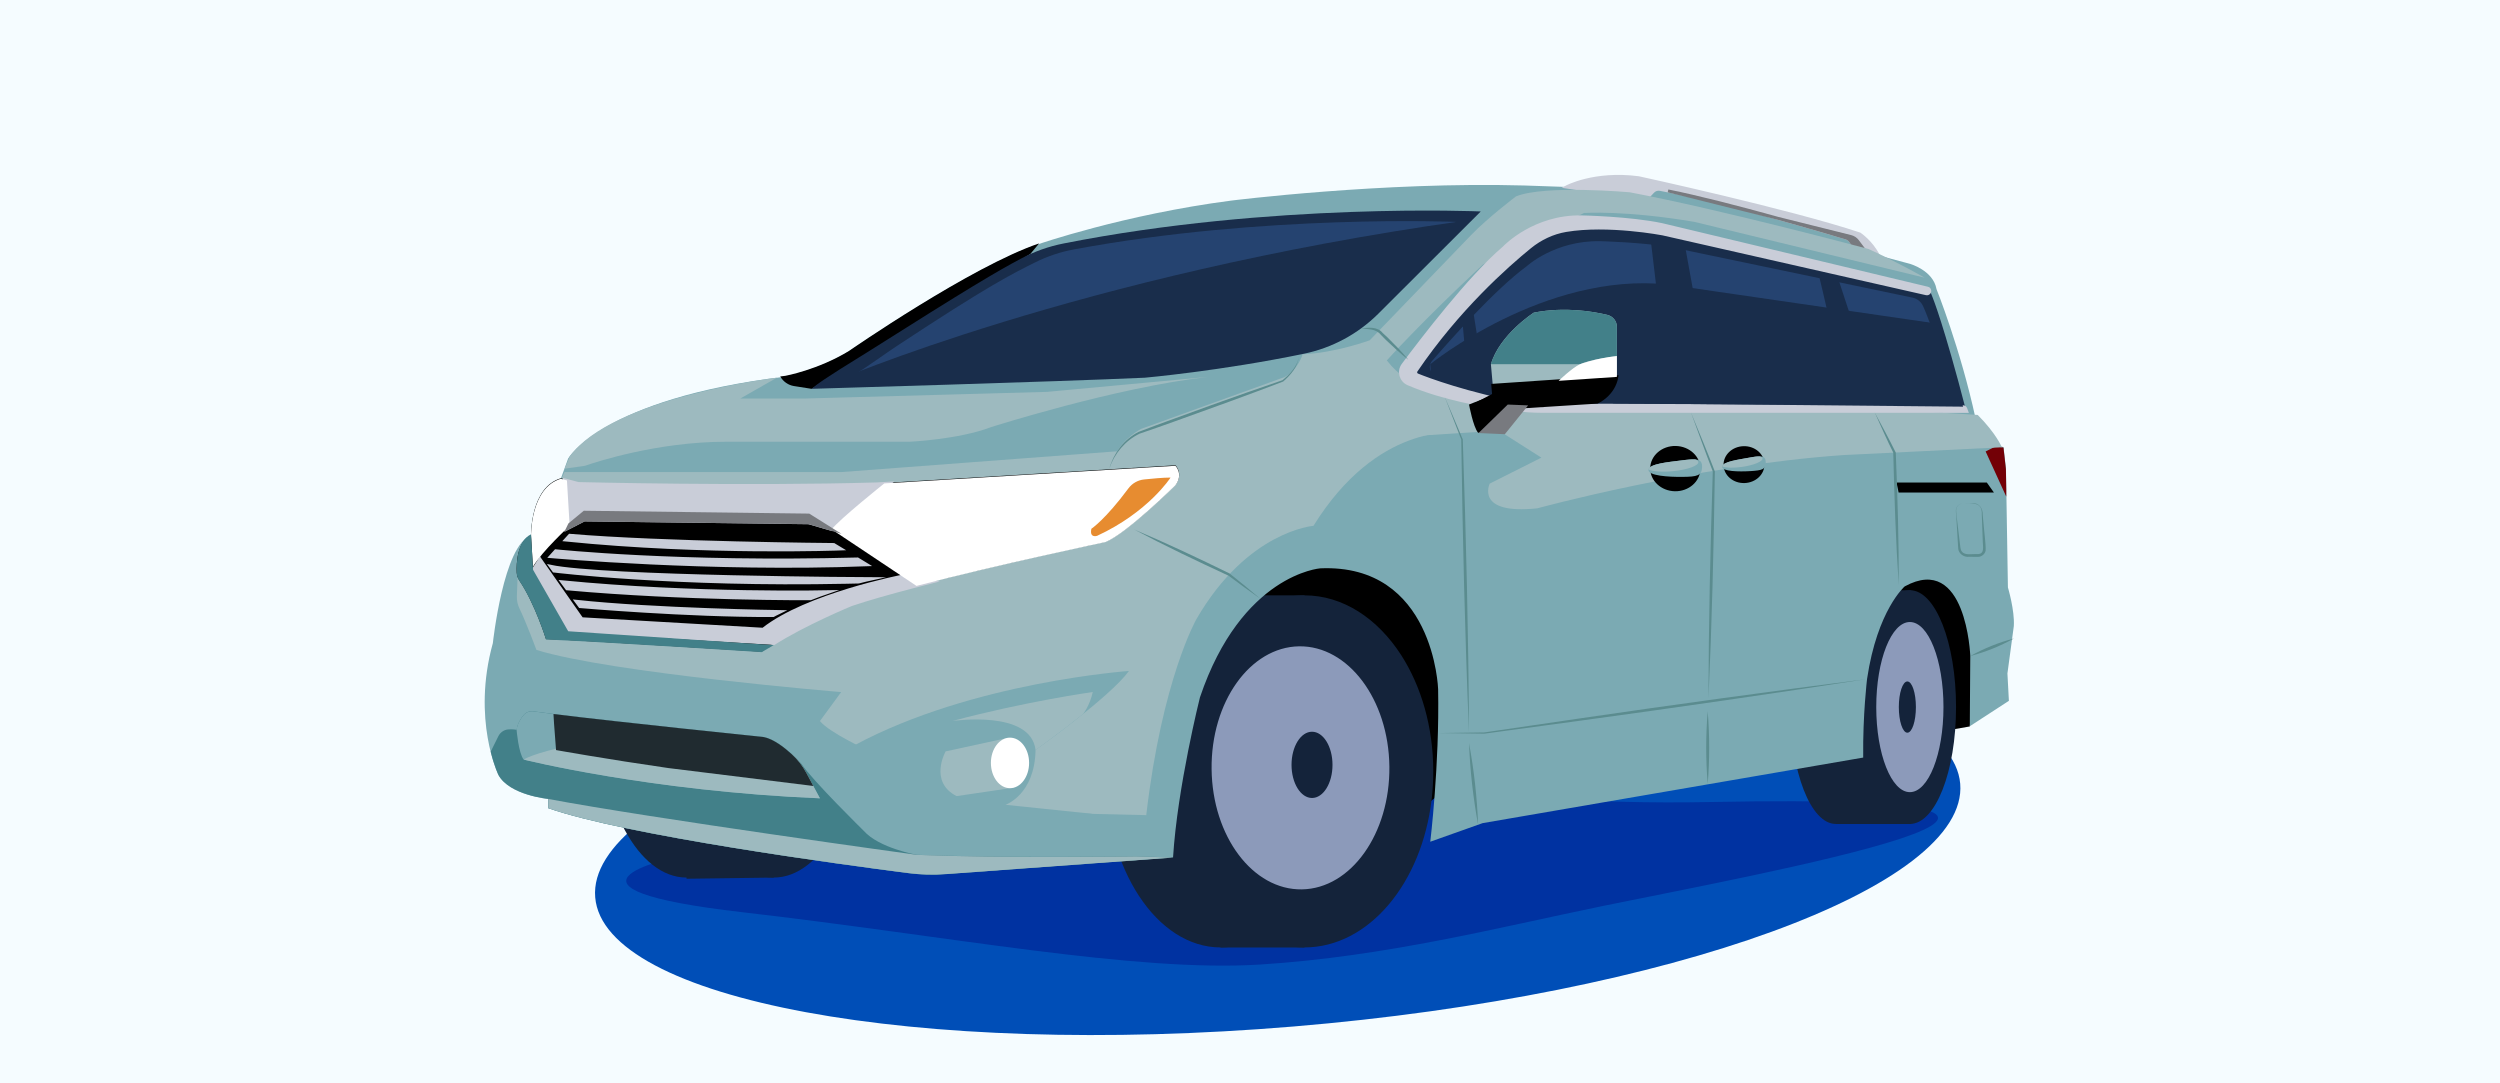<?xml version="1.0" encoding="UTF-8"?> <svg xmlns="http://www.w3.org/2000/svg" width="360" height="156" viewBox="0 0 360 156" fill="none"><rect x="0" y="0" width="360" height="156" fill="#808080" stroke="none"/><g clip-path="url(#clip0_1_1627)"><path d="M360 0H0V156H360V0Z" fill="#F5FCFF"></path><path d="M186.22 147.82C240.5 143.3 283.51 127.65 282.27 112.86C281.04 98.07 236.04 89.74 181.76 94.26C127.48 98.78 84.47 114.43 85.71 129.22C86.94 144.01 131.94 152.34 186.22 147.82Z" fill="#004EB7"></path><path d="M162.73 113.49C153.28 114.35 103.03 122.3 99.22 123.01C95.41 123.72 77.13 127.93 106.9 131.36C136.67 134.79 163.52 140.04 181.5 138.89C199.49 137.75 215.63 133.59 230.72 130.48C252.38 126.03 318.26 114.07 246.35 115.49C227.64 115.86 218.33 114.24 199.35 114.82C180.38 115.41 162.73 113.49 162.73 113.49Z" fill="#0032A1"></path><path d="M169.85 89.57L185.98 110.14L201.68 118.79L220.67 103.83L266.4 101.67L278.21 105.56L283.65 104.61L285.93 81.61L266.4 78.13L234.61 96.62L205.63 78.13L176.4 76.24L169.85 89.57Z" fill="black"></path><path d="M257.82 102.85L270.89 101.82C270.89 111.11 267.96 118.65 264.35 118.65C260.74 118.65 257.81 111.12 257.81 101.82C257.81 92.53 260.74 84.99 264.35 84.99C267.96 84.99 270.89 92.52 270.89 101.82" fill="#14233A"></path><path d="M275.22 85H264.35V118.66H275.22V85Z" fill="#14233A"></path><path d="M281.67 101.82C281.67 111.11 278.7 118.65 275.03 118.65C271.36 118.65 268.39 111.12 268.39 101.82C268.39 92.53 271.36 84.99 275.03 84.99C278.7 84.99 281.67 92.53 281.67 101.82Z" fill="#14233A"></path><path d="M279.86 101.82C279.86 108.59 277.69 114.07 275.02 114.07C272.35 114.07 270.18 108.58 270.18 101.82C270.18 95.05 272.35 89.57 275.02 89.57C277.7 89.57 279.86 95.06 279.86 101.82Z" fill="#8C9ABA"></path><path d="M275.89 101.82C275.89 103.86 275.34 105.51 274.66 105.51C273.98 105.51 273.43 103.86 273.43 101.82C273.43 99.78 273.98 98.13 274.66 98.13C275.34 98.13 275.89 99.79 275.89 101.82Z" fill="#14233A"></path><path d="M123.98 103.05C123.98 115.93 118.36 126.37 111.42 126.37C104.48 126.37 98.86 115.93 98.86 103.05C98.86 90.17 104.48 79.73 111.42 79.73C118.36 79.73 123.98 90.17 123.98 103.05Z" fill="#14233A"></path><path d="M111.42 103.05C111.42 115.93 105.8 126.37 98.86 126.37C91.92 126.37 86.3 115.93 86.3 103.05C86.3 90.17 91.92 79.73 98.86 79.73C105.79 79.73 111.42 90.17 111.42 103.05Z" fill="#14233A"></path><path d="M98.86 126.54L111.42 126.37V79.73H98.86V126.54Z" fill="#14233A"></path><path d="M192.38 111.08C192.38 125.08 184.94 136.43 175.76 136.43C166.58 136.43 159.14 125.08 159.14 111.08C159.14 97.08 166.58 85.73 175.76 85.73C184.94 85.73 192.38 97.08 192.38 111.08Z" fill="#14233A"></path><path d="M187.84 85.73H175.76V136.44H187.84V85.73Z" fill="#14233A"></path><path d="M206.39 111.08C206.39 112.44 206.31 113.78 206.16 115.08C204.76 127.18 197.09 136.43 187.84 136.43C177.6 136.43 169.29 125.08 169.29 111.08C169.29 97.08 177.59 85.73 187.84 85.73C193.39 85.73 198.38 89.07 201.78 94.35C204.65 98.82 206.39 104.67 206.39 111.08Z" fill="#14233A"></path><path d="M200.07 110.38C200.18 120.04 194.54 127.96 187.47 128.07C180.4 128.18 174.58 120.43 174.47 110.76C174.36 101.1 180 93.18 187.07 93.07C194.14 92.97 199.96 100.72 200.07 110.38Z" fill="#8C9ABA"></path><path d="M191.88 110.14C191.88 112.78 190.56 114.91 188.93 114.91C187.3 114.91 185.98 112.77 185.98 110.14C185.98 107.51 187.3 105.37 188.93 105.37C190.56 105.37 191.88 107.51 191.88 110.14Z" fill="#14233A"></path><path d="M130.74 125.72C121.25 124.5 90.14 120.3 78.94 116.38V115.05C78.94 115.05 73.36 114.52 71.77 111.6C71.77 111.6 67.92 103.63 70.97 92.61C70.97 92.61 72.51 78.35 76.47 77.13C76.47 77.13 76.36 70.26 80.75 68.94L81.81 66.03C81.81 66.03 86.72 57.42 112.92 54.25C112.92 54.25 117.62 53.4 122.11 50.66C122.11 50.66 139.65 38.51 149.47 35.18C149.47 35.18 161.83 30.9 177.26 28.89C177.26 28.89 199.13 26.14 219.48 26.71L225.54 26.92C225.54 26.92 229.55 24.74 235.96 25.58C235.96 25.58 257.65 30.3 267.8 33.68C267.8 33.68 269.49 34.81 270.48 36.78L274.99 37.98C274.99 37.98 278.37 38.9 278.86 41.64C278.86 41.64 282.31 50.23 284.49 60.3C284.49 60.3 286.81 62.62 287.45 64.17L288.51 64.38L288.86 67.48L289.14 84.59C289.14 84.59 290.13 87.9 289.99 90.15L289.07 96.98L289.28 100.92L283.65 104.58L283.72 94.44C283.72 94.44 283.16 79.58 274.28 84.44C274.28 84.44 270.34 87.82 268.86 97.75C268.86 97.75 268.23 102.89 268.3 109.09L213.5 118.53L205.96 121.21C205.96 121.21 207.3 110.15 207.09 99.24C207.09 99.24 206.53 81.14 190.12 81.84C190.12 81.84 178.78 82.69 172.79 100.43C172.79 100.43 169.55 113.32 168.92 123.46L136.27 125.84C134.42 126.01 132.58 125.96 130.74 125.72Z" fill="#7BAAB3"></path><path d="M288.9 70.44L288.85 67.56L288.5 64.46L287.44 64.25L285.93 65.01L288.9 71.51V70.44Z" fill="#730006"></path><path d="M112.35 54.21C112.59 54.18 112.84 54.15 113.08 54.12C113.08 54.12 117.78 53.27 122.27 50.53C122.27 50.53 139.81 38.38 149.63 35.05L148.37 36.57L116.87 55.99C116.87 55.99 116 55.85 114.32 55.59C113.51 55.46 112.8 54.96 112.38 54.25L112.35 54.21Z" fill="black"></path><path d="M225.54 26.93C225.54 26.93 229.55 24.75 235.96 25.59C235.96 25.59 257.65 30.31 267.8 33.69C267.8 33.69 269.49 34.82 270.48 36.79L267.45 36.14L266.46 34.73C266.3 34.51 266.08 34.35 265.82 34.27C263.16 33.47 247.8 28.89 239.04 27.27C238.67 27.2 238.29 27.33 238.03 27.6L237.04 28.65L225.54 26.93Z" fill="#C9CDD8" stroke="#C9CDD8" stroke-width="0.423" stroke-miterlimit="10"></path><path d="M240.2 27.49C249.09 29.28 263.27 33.5 265.82 34.27C266.08 34.35 266.3 34.51 266.46 34.73L267.45 36.14L268.79 36.43L267.49 34.7C267.25 34.38 266.91 34.16 266.52 34.06L240.2 27.49Z" fill="#787A7F" stroke="#787A7F" stroke-width="0.423" stroke-miterlimit="10"></path><path d="M116.87 55.99C116.87 55.99 152.37 54.96 164.86 54.39C164.86 54.39 175.78 53.42 187.76 50.94C191.81 50.1 195.52 48.11 198.45 45.2L213.23 30.45C213.23 30.45 183.11 29.12 153.16 35.06C151.02 35.48 148.96 36.21 147.04 37.23C143.36 39.19 139.74 41.33 124.83 50.76C123.5 51.6 118.31 54.73 117.13 55.78L116.87 55.99Z" fill="#192D4B"></path><path d="M126.27 54.19C126.27 54.19 153.96 53 165.39 52.52C165.39 52.52 175.38 51.69 186.34 49.56C190.04 48.84 193.44 47.13 196.12 44.63L209.64 31.95C209.64 31.95 182.08 30.81 154.67 35.91C152.71 36.27 150.83 36.9 149.07 37.78C145.7 39.46 142.35 41.11 129.11 49.85C127.66 50.8 125.29 52.54 122.58 54.28L126.27 54.19Z" fill="#254370"></path><path d="M84.07 67.1C84.19 67.08 84.31 67.06 84.43 67.01C85.75 66.55 94.65 63.61 104.57 63.61H131C131 63.61 138.03 63.29 142.7 61.51C142.7 61.51 160.64 55.78 173.91 54.28L150.77 56.43L115.82 57.39H106.6L111.87 54.39C111.87 54.39 88.19 57.22 82.05 65.72L81.3 67.49L84.07 67.1Z" fill="#9DBABF"></path><path d="M74.81 87.64C75.78 89.64 77.25 93.59 77.25 93.59C87.98 96.92 121.13 99.66 121.13 99.66L118.07 103.83C119.48 105.54 124.89 108 124.89 108L136.06 116.71L165.06 117.38C167.34 97.8 172.28 89.16 172.28 89.16C179.65 76.43 189.14 75.72 189.14 75.72C198.34 60.88 209.66 62.31 209.66 62.31L160.27 65.03L121.14 67.98H81.28L74.53 83.15L74.43 85.88C74.41 86.49 74.54 87.09 74.81 87.64Z" fill="#9DBABF"></path><path d="M210.83 58.82L221.96 65.9L214.52 69.64C214.52 69.64 212.34 74.15 221.37 73.2C221.37 73.2 243.8 67.05 265.44 65.53L288.27 64.41C288.27 64.41 287.47 62.44 284.79 59.75L203.07 54.71C203.07 54.71 201.55 54.27 199.7 51.9C199.7 51.9 204.7 46.33 213.53 38.1L228.09 30.67C228.09 30.67 234.05 30.26 243.99 31.95L277.16 39.99C277.16 39.99 273.34 37.8 269.1 35.87C269.1 35.87 247.91 30.18 234.69 27.69C234.69 27.69 222.47 26.59 218.3 28.28C218.3 28.28 214.24 31.36 211.85 33.84L197.24 49C197.24 49 192.33 50.82 187.58 51.02C187.58 51.02 186.96 53.19 185 54.29L164.32 61.76C164.32 61.76 161.8 63.03 160.61 65.51L215.85 62.01C215.85 62.01 210.49 58.71 212.4 57.91L210.83 58.82Z" fill="#9DBABF"></path><path d="M202.04 52.52C204.76 48.92 211.81 39.8 216.71 35.7C216.71 35.7 221.06 31.09 228.1 31.23C228.1 31.23 234.9 31.41 239.55 32.39L277.79 41.55L278.3 42.84C278.3 42.84 279.9 46.7 283.14 59.23H222.2C220.95 59.23 219.69 59.14 218.45 58.97L214.31 58.4C214.31 58.4 208.16 57.56 202.78 55.27C201.7 54.81 201.33 53.46 202.04 52.52Z" fill="#192D4B"></path><path d="M280.01 59.23H221.98C220.72 59.23 219.47 59.14 218.22 58.97L214.16 58.4C214.16 58.4 208.09 57.56 202.77 55.27C201.7 54.81 201.33 53.46 202.03 52.52C204.71 48.92 211.67 39.82 216.51 35.71C216.52 35.7 216.53 35.7 216.53 35.69C216.77 35.44 221.01 31.09 227.77 31.23C227.77 31.23 234.75 31.37 239.34 32.35L277.58 41.5C277.71 41.53 277.82 41.62 277.86 41.75C277.98 42.06 277.71 42.37 277.39 42.3L239.42 33.68C239.42 33.68 231.53 32.17 225.5 33.19C223.6 33.51 221.82 34.36 220.32 35.58C217.02 38.26 209.93 44.53 203.93 53.38C203.78 53.59 203.87 53.89 204.11 53.99C205.67 54.62 211.14 56.68 219.57 58.29C219.6 58.29 219.62 58.3 219.64 58.3C221.25 58.31 278.19 58.55 282.68 58.57C282.85 58.57 283 58.68 283.06 58.84L283.21 59.24H280.01V59.23Z" fill="#C9CDD8" stroke="#C9CDD8" stroke-width="0.423" stroke-miterlimit="10"></path><path d="M206.23 51.96C208.75 49.04 215.29 41.67 219.83 38.35C219.83 38.35 223.86 34.62 230.39 34.73C230.39 34.73 236.69 34.87 241 35.67L275.4 42.86C276.07 43 276.62 43.44 276.9 44.04L276.94 44.12C276.94 44.12 278.3 46.98 281.06 56.15C281.25 56.77 280.76 57.39 280.09 57.39H224.92C223.76 57.39 222.6 57.32 221.45 57.18L217.61 56.72C217.61 56.72 211.91 56.04 206.92 54.18C205.92 53.81 205.57 52.72 206.23 51.96Z" fill="#254370"></path><path d="M240.51 58.08L246.74 57.98L242.57 35.02L237.65 34.12L240.51 58.08Z" fill="#192D4B"></path><path d="M261.84 39.31C261.84 39.31 265.42 53.71 265.42 58.3H270.67L264.7 40.13L261.84 39.31Z" fill="#192D4B"></path><path d="M212.02 44.05L214.02 56.62L211.46 55.99L210.53 45.59L212.02 44.05Z" fill="#192D4B"></path><path d="M76.47 77.06C76.47 77.06 76.36 70.19 80.75 68.87L83.29 69.56C83.29 69.56 107.57 70.18 126.31 69.61L169.27 67C169.27 67 170.47 68.2 169.27 69.82C169.27 69.82 162.23 76.79 159.2 77.99C159.2 77.99 132.73 83.55 122.58 87.01C122.58 87.01 113.7 90.67 109.68 93.84C109.68 93.84 84.53 92.24 78.62 92.02C78.62 92.02 77.04 86.89 74.77 83.55C74.55 83.22 74.43 82.84 74.41 82.45C74.35 81.08 74.45 78.02 76.47 77.06Z" fill="black"></path><path d="M128.15 69.57L126.3 69.68C107.57 70.24 83.28 69.63 83.28 69.63L81.24 69.08L80.97 69.92L81.47 76.24L84.13 74.87L116.46 75.28L119.76 76.24L128.15 69.57Z" fill="#C9CDD8" stroke="#C9CDD8" stroke-width="0.423" stroke-miterlimit="10"></path><path d="M111.46 92.66C115.85 89.85 122.58 87.07 122.58 87.07C124.88 86.29 128.02 85.4 131.5 84.49L134.32 83.77L129.89 82.98C129.89 82.98 116.15 85.65 109.88 90.61L83.78 89.1L77.75 80.49L76.78 82.05L81.84 90.9L111.46 92.66Z" fill="#C9CDD8" stroke="#C9CDD8" stroke-width="0.423" stroke-miterlimit="10"></path><path d="M76.47 77.13C76.47 77.13 76.36 70.26 80.75 68.94L81.64 69.18L82.03 75.72C82.03 75.72 78.09 79.34 76.74 81.61L76.47 77.13Z" fill="white"></path><path d="M131.97 84.37C143.78 81.3 159.19 78.06 159.19 78.06C162.22 76.86 169.26 69.89 169.26 69.89C170.46 68.27 169.26 67.07 169.26 67.07L127.34 69.61C127.34 69.61 120.91 74.74 119.76 76.23L131.97 84.37Z" fill="white"></path><path d="M119.77 76.24L116.47 75.27L84.14 74.87L81.73 76.11L82.02 75.51L84.14 73.76L116.47 74.17L119.77 76.24Z" fill="#787A7F" stroke="#787A7F" stroke-width="0.423" stroke-miterlimit="10"></path><path d="M81.41 77.76L82.03 77.08C95.2 78.21 120.07 78.41 120.07 78.41L121.13 79.05C121.13 79.05 101.69 79.81 81.41 77.76Z" fill="#C9CDD8" stroke="#C9CDD8" stroke-width="0.423" stroke-miterlimit="10"></path><path d="M123.5 80.49L124.88 81.33C102.4 82.2 79.25 80.15 79.25 80.15L80.01 79.31C80.01 79.31 97.58 81.18 123.5 80.49Z" fill="#C9CDD8" stroke="#C9CDD8" stroke-width="0.423" stroke-miterlimit="10"></path><path d="M123.65 83.81C124.35 83.63 124.92 83.49 125.66 83.33C125.66 83.33 86.89 83.16 79.25 81.54L79.75 82.23C79.75 82.23 97.17 84.37 121.84 83.85L123.65 83.81Z" fill="#C9CDD8" stroke="#C9CDD8" stroke-width="0.423" stroke-miterlimit="10"></path><path d="M81.63 84.79L80.88 83.77C100.04 85.65 119.48 85.21 119.48 85.21C118.48 85.55 117.56 85.89 116.72 86.22C116.72 86.22 98.68 86.33 81.63 84.79Z" fill="#C9CDD8" stroke="#C9CDD8" stroke-width="0.423" stroke-miterlimit="10"></path><path d="M82.94 86.58L83.51 87.35C83.51 87.35 98.98 88.69 111.35 88.64C111.35 88.64 111.74 88.42 112.47 88.07C112.47 88.07 94.15 87.8 82.94 86.58Z" fill="#C9CDD8" stroke="#C9CDD8" stroke-width="0.423" stroke-miterlimit="10"></path><path d="M76.47 76.94C74.44 77.9 74.35 81.15 74.41 82.52C74.43 82.91 74.54 83.3 74.77 83.62C77.04 86.96 78.62 92.09 78.62 92.09C84.54 92.3 109.68 93.91 109.68 93.91L111.41 92.9L81.82 90.9L76.76 82.05L76.47 76.94Z" fill="#428089"></path><path d="M162.57 96.62C162.57 96.62 139.99 98.21 123.12 107.28C123.12 107.28 125.1 113.49 134.32 116.46C134.32 116.46 139 118.45 157.36 117.19L144.79 115.89C144.79 115.89 149.01 114.46 149.12 107.99C149.12 108 159.84 100.39 162.57 96.62Z" fill="#7BAAB3"></path><path d="M70.66 108.24C71.19 110.38 71.78 111.59 71.78 111.59C73.37 114.51 78.95 115.04 78.95 115.04V116.37C90.15 120.29 121.26 124.49 130.75 125.71C132.58 125.95 134.43 126 136.28 125.86L168.93 123.48L163.66 123.31C163.66 123.31 144.79 123.6 132.02 123.09C132.02 123.09 126.59 122.14 124.38 119.64C124.38 119.64 117.04 112.44 115.42 110.02C115.42 110.02 112.48 106.64 109.99 106.13C109.99 106.13 83.66 103.42 76.82 102.43C76.3 102.35 75.78 102.54 75.44 102.93C75.01 103.43 74.5 104.2 74.4 105.1C74.4 105.1 73.83 104.97 73.15 105.04C72.56 105.1 72.04 105.47 71.77 106L70.66 108.24Z" fill="#428089"></path><path d="M78.95 115.05V116.38C90.15 120.3 121.26 124.5 130.75 125.72C132.58 125.96 134.43 126.01 136.28 125.87L168.93 123.49L163.66 123.32C163.66 123.32 144.79 123.61 132.02 123.1C132.01 123.1 93.87 117.86 78.95 115.05Z" fill="#9DBABF"></path><path d="M114.02 108.62C112.94 107.63 111.39 106.43 109.98 106.14C109.98 106.14 83.65 103.43 76.81 102.44C76.29 102.37 75.78 102.55 75.43 102.94C75 103.44 74.49 104.21 74.39 105.11C74.39 105.11 74.66 108.41 75.4 109.37C75.4 109.37 93.54 113.92 118.06 114.95L116.09 111.28C115.56 110.28 114.86 109.38 114.02 108.62Z" fill="#7BAAB3"></path><path d="M110.48 108.69L82.41 107.29C76.72 108.45 75.41 109.38 75.41 109.38C75.41 109.38 93.55 113.93 118.07 114.96L116.1 111.29C115.56 110.29 114.87 109.4 114.03 108.63L110.48 108.69Z" fill="#9DBABF"></path><path d="M79.7 102.82C89.1 103.99 109.99 106.14 109.99 106.14C111.4 106.43 112.94 107.63 114.03 108.62C114.86 109.38 115.56 110.28 116.1 111.28L117.12 113.18L96.24 110.6C87.49 109.34 80.07 108.01 80.07 108.01L79.78 104.17L79.7 102.82Z" fill="#202B30"></path><path d="M244.85 67.55C244.82 69.35 243.17 70.78 241.18 70.74C239.19 70.7 237.6 69.21 237.63 67.41C237.66 65.61 239.31 64.18 241.3 64.22C243.3 64.26 244.88 65.75 244.85 67.55Z" fill="black"></path><path d="M241.89 66.33C240.4 66.53 237.47 66.77 237.38 67.64C237.29 68.51 240.3 68.7 242.32 68.67C244.34 68.65 245.08 68.51 245.1 67.27C245.13 66.03 244.37 65.99 241.89 66.33Z" fill="#7BAAB3"></path><path d="M241.89 66.33C240.42 66.53 237.55 66.76 237.39 67.61C238 67.89 239.35 68 240.9 67.85C242.97 67.65 244.61 67.06 244.56 66.54C244.55 66.39 244.39 66.27 244.14 66.16C243.63 66.12 242.91 66.19 241.89 66.33Z" fill="#9DBABF"></path><path d="M254.08 66.82C254.12 68.29 252.84 69.51 251.21 69.56C249.58 69.61 248.23 68.46 248.19 66.99C248.15 65.52 249.43 64.3 251.06 64.25C252.69 64.2 254.04 65.35 254.08 66.82Z" fill="black"></path><path d="M251.62 65.95C250.41 66.18 248.03 66.48 247.99 67.19C247.95 67.9 250.41 67.94 252.06 67.84C253.71 67.74 254.3 67.6 254.27 66.59C254.25 65.57 253.63 65.57 251.62 65.95Z" fill="#7BAAB3"></path><path d="M251.62 65.95C250.43 66.17 248.1 66.47 248 67.17C248.5 67.38 249.61 67.41 250.87 67.23C252.55 66.99 253.86 66.44 253.8 66.02C253.78 65.9 253.65 65.8 253.45 65.73C253.03 65.7 252.45 65.79 251.62 65.95Z" fill="#9DBABF"></path><path d="M273.1 69.48L273.4 70.92H287.12L286.1 69.48H273.1Z" fill="black"></path><path d="M163.31 76.24C167.89 78.17 172.58 80.39 177.06 82.58C178.56 83.77 180.04 84.99 181.5 86.23C179.99 85.17 178.27 83.92 176.91 82.9C172.38 80.8 167.7 78.58 163.31 76.24Z" fill="#5B8C8F"></path><path d="M159.74 67.48C160.36 65.25 161.88 63.25 163.96 62.19C165.68 61.53 167.4 60.9 169.13 60.27L174.3 58.39C177.75 57.15 181.21 55.93 184.67 54.75C185.09 54.42 185.78 53.79 186.18 53.25C186.61 52.68 186.97 52.01 187.03 51.28C186.94 52.77 185.86 53.99 184.78 54.94C179.83 56.84 174.29 58.84 169.27 60.64C167.57 61.25 165.75 61.89 164.1 62.45C162.05 63.43 160.47 65.3 159.74 67.48Z" fill="#5B8C8F"></path><path d="M195.99 47.3C197.05 47.15 198.34 47.01 199.1 47.94L199.88 48.67C200.89 49.68 201.9 50.68 202.8 51.8C201.66 50.93 200.63 49.95 199.59 48.97L198.84 48.21C198.13 47.32 197.01 47.42 195.99 47.3Z" fill="#5B8C8F"></path><path d="M208.01 57.08C208.02 57.12 210.65 63.23 210.64 63.27C211.12 77.36 211.46 91.46 211.54 105.56C210.94 91.47 210.62 77.37 210.42 63.28C210.48 63.45 208 57.05 208.01 57.08Z" fill="#5B8C8F"></path><path d="M243.49 59.38C244.65 62.21 245.85 65.04 246.94 67.89C246.78 78.8 246.52 89.7 246.02 100.59C246.04 89.68 246.29 78.78 246.64 67.88C245.65 65.34 244.51 62.14 243.49 59.38Z" fill="#5B8C8F"></path><path d="M269.95 59.38C270.98 61.3 272.04 63.22 272.99 65.17C273.25 71.54 273.44 77.91 273.42 84.28C272.99 77.92 272.78 71.55 272.63 65.18C271.84 63.62 270.79 61.23 269.95 59.38Z" fill="#5B8C8F"></path><path d="M207.06 105.56L213.74 105.47C213.68 105.48 227.51 103.45 227.5 103.45C240.74 101.51 255.59 99.47 268.86 97.78C255.64 99.83 240.8 101.98 227.54 103.78C227.53 103.78 213.75 105.65 213.74 105.65L207.06 105.56Z" fill="#5B8C8F"></path><path d="M283.72 94.47C285.71 93.36 287.8 92.52 290 91.94C288.02 93.05 285.92 93.89 283.72 94.47Z" fill="#5B8C8F"></path><path d="M211.54 107C212.26 110.9 212.7 114.83 212.85 118.79C212.13 114.89 211.69 110.96 211.54 107Z" fill="#5B8C8F"></path><path d="M245.91 102.42C246.19 105.91 246.2 109.4 245.91 112.89C245.62 109.4 245.62 105.91 245.91 102.42Z" fill="#5B8C8F"></path><path d="M157.16 76.14C157.16 76.14 159.13 74.86 162.49 70.33C163.03 69.6 163.86 69.13 164.76 69.04C165.9 68.92 167.47 68.77 168.56 68.77C168.56 68.77 165.38 73.74 157.98 77.16C157.98 77.16 156.85 77.54 157.16 76.14Z" fill="#E78C30"></path><path d="M282.69 72.49L283.97 72.47C284.98 72.35 285.55 73.22 285.51 74.13L285.63 75.41C285.69 76.35 285.99 78.39 285.93 79.3C285.83 79.81 285.31 80.21 284.8 80.19L283.52 80.18C282.83 80.28 282 79.72 281.98 78.96L281.94 78.32C281.89 77.51 281.76 75.31 281.71 74.47C281.71 74.1 281.57 73.55 281.7 73.19C281.84 72.77 282.26 72.48 282.69 72.49ZM282.69 72.49C282.26 72.49 281.85 72.79 281.73 73.2C281.61 73.55 281.76 74.1 281.77 74.47C281.88 75.32 282.13 77.48 282.23 78.3C282.28 78.62 282.28 79.18 282.52 79.43C282.95 80.02 283.97 79.74 284.8 79.79C285.82 79.77 285.53 78.71 285.52 78.01C285.48 77.16 285.41 74.98 285.38 74.16C285.48 72.22 284.08 72.52 282.69 72.49Z" fill="#5B8C8F"></path><path d="M119.79 55.06C119.79 55.06 155.34 39.61 210.53 31.84L200.07 41.99L195.99 46.1L191.72 48.53L187.83 50.33L177.26 51.8L164.31 53.31L140.95 54.26L119.79 55.06Z" fill="#192D4B"></path><path d="M205.95 52.45C205.95 52.45 222.39 39.07 240.2 40.97L279.04 46.62L282.69 58.56L232.83 58.08L216.51 57.07L206.1 54.27L205.95 52.45Z" fill="#192D4B"></path><path d="M211.54 58.24C211.54 58.24 212.13 61.46 212.85 62.31H216.6L219.62 58.56L230 57.9C230 57.9 232.37 56.87 232.83 54.26V47.06C232.83 46.26 232.28 45.56 231.5 45.36C229.47 44.86 225.37 44.14 220.87 45.02C220.87 45.02 215.94 48.17 214.69 52.45L215.08 56.85L211.54 58.24Z" fill="#9DBABF"></path><path d="M214.69 52.45C215.94 48.18 220.87 45.02 220.87 45.02C225.37 44.14 229.48 44.86 231.5 45.36C232.28 45.55 232.83 46.25 232.83 47.06V51.26C232.83 51.26 228.76 51.79 227.57 52.44H214.69V52.45Z" fill="#428089"></path><path d="M232.83 54.27C232.37 56.88 230 57.91 230 57.91L219.62 58.57L216.6 62.32H212.85C212.13 61.47 211.54 58.25 211.54 58.25L215.09 56.87L214.97 55.49L232.83 54.27Z" fill="black"></path><path d="M212.39 58.27L215.08 56.86L214.96 55.48L232.83 54.27C232.37 56.88 230 57.91 230 57.91L219.62 58.57L212.39 58.27Z" fill="black" stroke="black" stroke-width="0.423" stroke-miterlimit="10"></path><path d="M224.44 54.84C224.44 54.84 226.42 52.94 227.51 52.45C227.51 52.45 229.62 51.62 232.83 51.27V54.27L224.44 54.84Z" fill="white"></path><path d="M219.62 58.57L217.2 58.47L213.4 62.17L216.6 62.31L219.62 58.57Z" fill="#787A7F" stroke="#787A7F" stroke-width="0.423" stroke-miterlimit="10"></path><path d="M145.18 106.24L136.17 108.2C136.17 108.2 133.7 112.57 137.75 114.64L146 113.42L145.18 106.24Z" fill="#9DBABF"></path><path d="M149.12 108C149.12 108 152.51 105.6 155.96 102.82C155.96 102.82 156.91 101.66 157.36 99.65C157.36 99.65 147.8 100.98 137.15 103.82C137.15 103.83 148.44 102.14 149.12 108Z" fill="#9DBABF"></path><path d="M145.44 113.5C146.959 113.5 148.19 111.87 148.19 109.86C148.19 107.85 146.959 106.22 145.44 106.22C143.921 106.22 142.69 107.85 142.69 109.86C142.69 111.87 143.921 113.5 145.44 113.5Z" fill="white"></path></g><defs><clipPath id="clip0_1_1627"><rect width="360" height="156" fill="white"></rect></clipPath></defs></svg> 